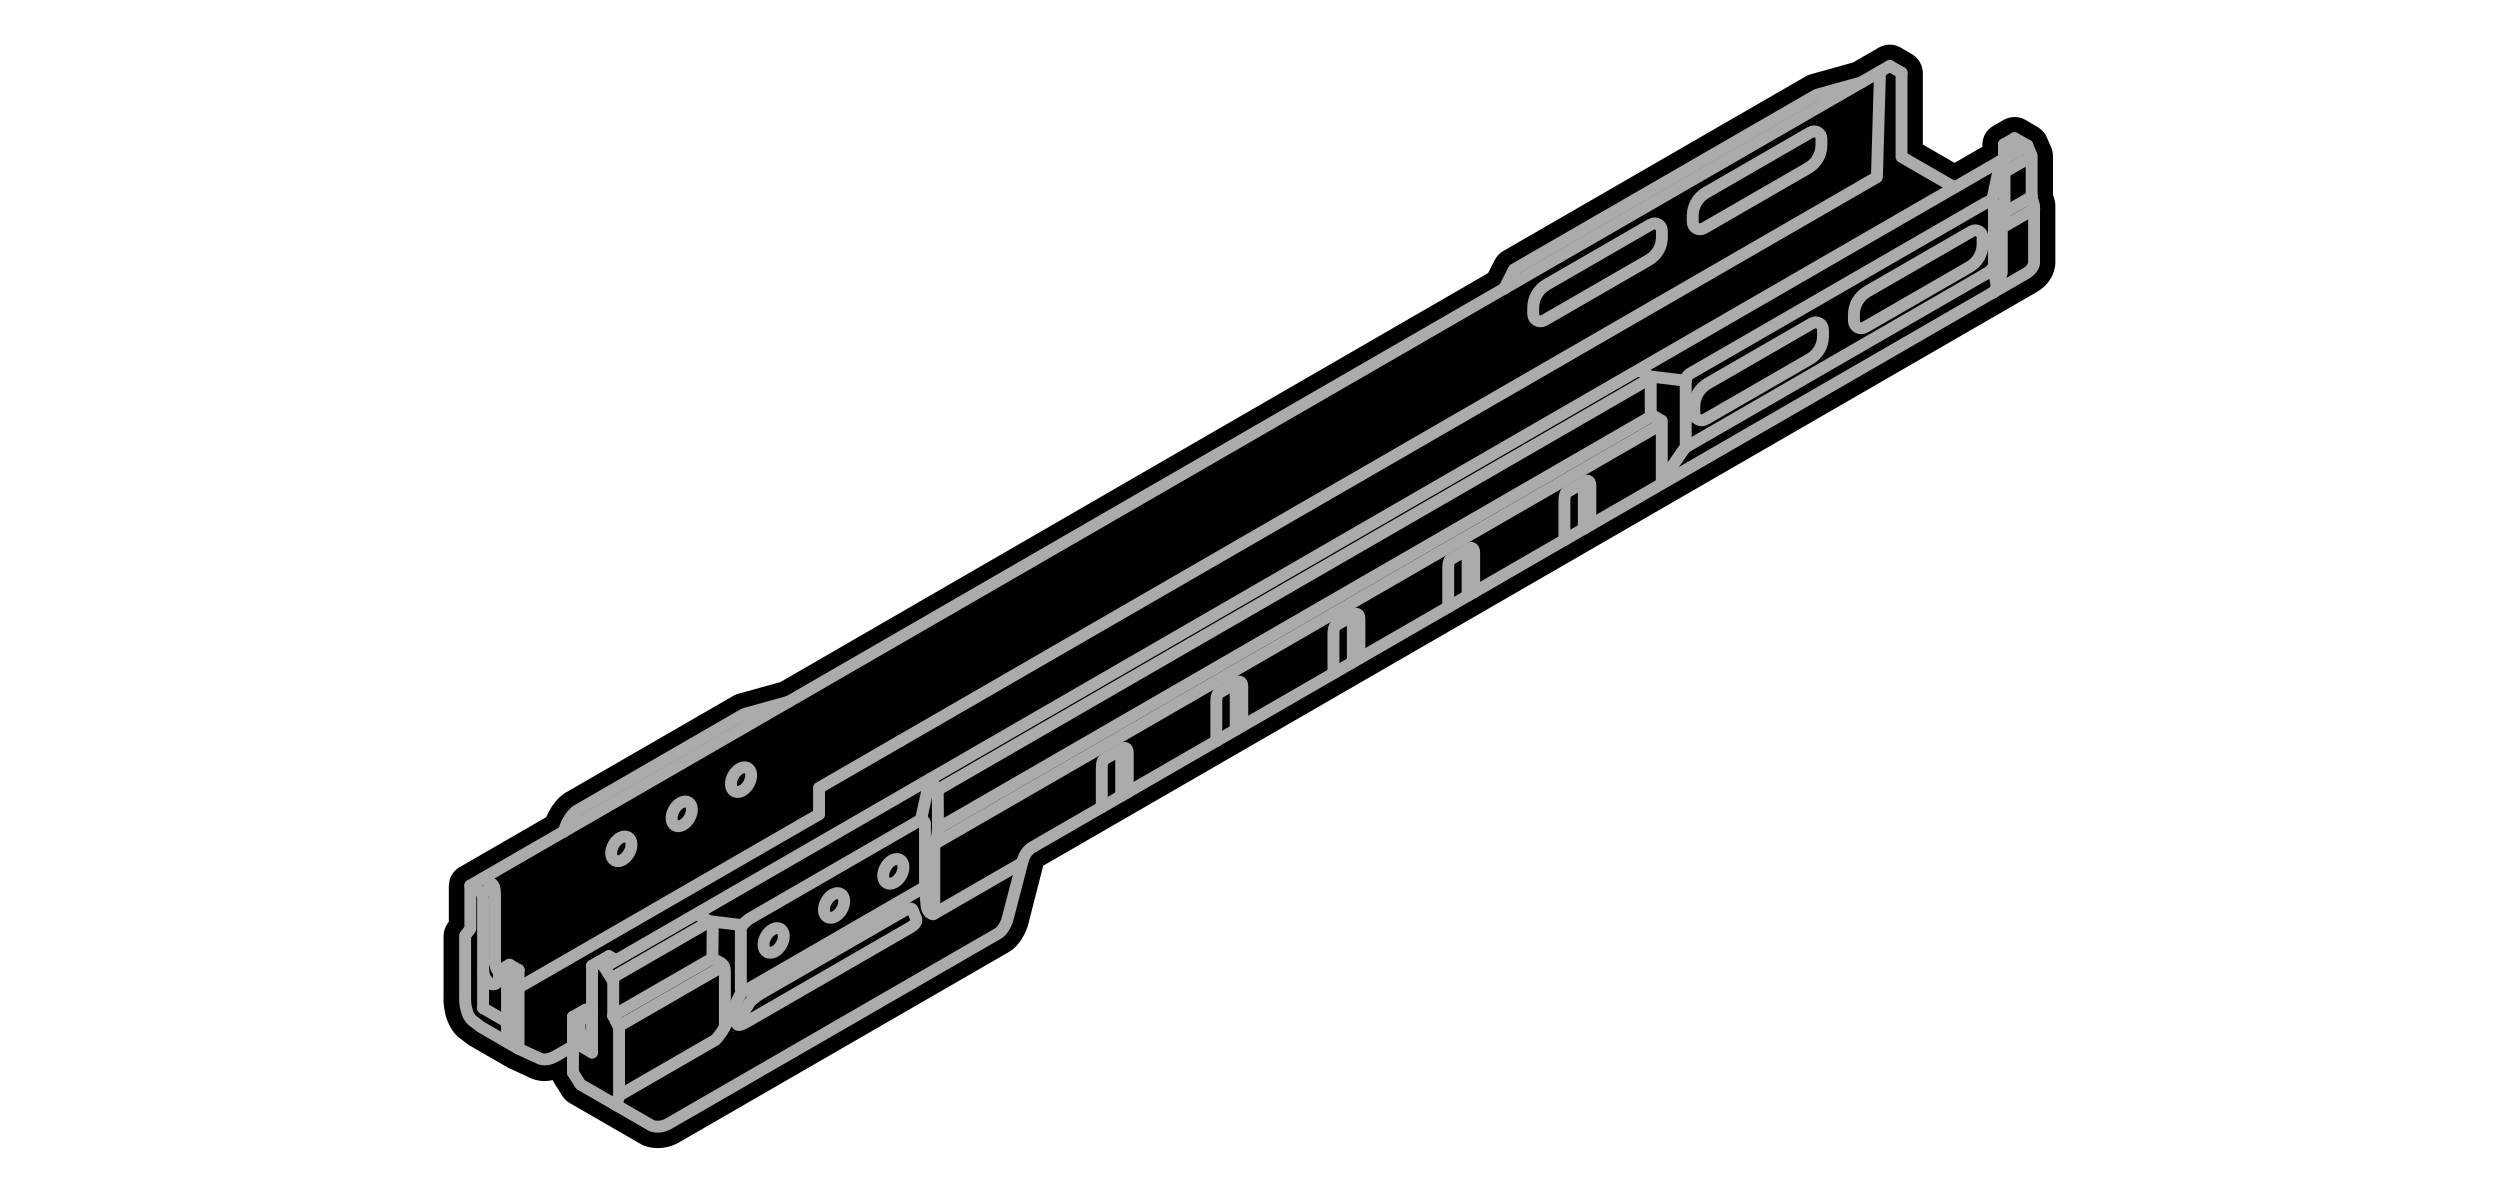 <?xml version="1.0" encoding="utf-8"?>
<!-- Generator: Adobe Illustrator 28.2.0, SVG Export Plug-In . SVG Version: 6.00 Build 0)  -->
<svg version="1.1" id="Layer_1" xmlns="http://www.w3.org/2000/svg" xmlns:xlink="http://www.w3.org/1999/xlink" x="0px" y="0px"
	 viewBox="0 0 210 100" style="enable-background:new 0 0 210 100;" xml:space="preserve">
<style type="text/css">
	.st0{fill:#010101;}
	.st1{fill:none;stroke:#ABABAB;stroke-linecap:round;stroke-linejoin:round;stroke-miterlimit:10;}
</style>
<g>
	<path class="st0" d="M55.25,96.44c-0.43,0-0.85-0.08-1.19-0.22c-0.05-0.02-0.1-0.05-0.15-0.07l-6.05-3.49
		c-0.25-0.14-0.47-0.35-0.63-0.61l-0.63-1c-0.03-0.06-0.07-0.12-0.1-0.18c-0.02-0.05-0.04-0.1-0.06-0.14
		c-0.23,0.05-0.47,0.08-0.7,0.08c-0.62,0-1.06-0.19-1.22-0.27l-1.73-0.8c-0.04-0.02-0.07-0.03-0.11-0.05l-3.19-1.84
		c-0.05-0.03-0.09-0.06-0.14-0.09l-0.81-0.61c-0.05-0.03-0.09-0.07-0.13-0.11c-1.19-1.18-1.17-2.97-1.15-3.32l0-5.1
		c0-0.39,0.13-0.77,0.36-1.08l0.08-0.11v-3c0-0.06,0.01-0.13,0.02-0.2c0.05-0.59,0.38-1.1,0.89-1.39l7.27-4.2
		c0.57-1.35,1.4-1.92,1.58-2.03l14.14-8.16c0.13-0.08,0.28-0.14,0.43-0.18l3.51-0.97L125,22.94l0.57-1.12
		c0.16-0.31,0.41-0.57,0.71-0.74l25.41-14.67c0.13-0.08,0.28-0.14,0.44-0.18l3.52-0.98l2.2-1.27c0.08-0.04,0.18-0.09,0.27-0.12
		c0.09-0.03,0.18-0.06,0.27-0.08c0.14-0.03,0.25-0.03,0.36-0.03c0.07,0,0.23,0.01,0.29,0.02c0.14,0.03,0.24,0.06,0.34,0.1
		c0.09,0.03,0.19,0.07,0.26,0.12l0.98,0.57c0.1,0.06,0.26,0.18,0.34,0.27c0.19,0.19,0.29,0.34,0.37,0.51
		c0.02,0.04,0.06,0.12,0.07,0.16c0.05,0.14,0.07,0.26,0.09,0.35c0.02,0.09,0.03,0.19,0.03,0.27v6.02l2.66,1.54l2.34-1.35v-0.19
		c0-0.07,0-0.13,0.02-0.2c0.01-0.21,0.09-0.47,0.23-0.71c0.12-0.21,0.29-0.4,0.51-0.55c0.07-0.05,0.14-0.1,0.22-0.14l0.81-0.47
		c0.08-0.05,0.2-0.09,0.3-0.13c0.08-0.03,0.16-0.06,0.25-0.07c0.03-0.01,0.07-0.01,0.1-0.02c0.04-0.01,0.1-0.01,0.14-0.01
		c0,0,0.07-0.01,0.14-0.01c0.32,0,0.63,0.08,0.89,0.24l1.05,0.61c0.06,0.04,0.12,0.08,0.18,0.13c0.04,0.03,0.07,0.05,0.09,0.07
		c0.05,0.04,0.1,0.1,0.16,0.16c0.02,0.02,0.04,0.05,0.07,0.08c0.06,0.07,0.12,0.15,0.16,0.23c0.01,0.02,0.08,0.15,0.1,0.2l0.36,0.83
		c0.1,0.23,0.15,0.47,0.15,0.72v3.24l0.13,0.43c0.05,0.17,0.07,0.34,0.07,0.51v4.83c-0.02,0.41-0.18,1.62-1.58,2.43L87.63,72.72
		l-1.29,5.05c-0.14,0.43-0.59,1.61-1.6,2.2L57.11,95.92C56.57,96.25,55.92,96.44,55.25,96.44z"/>
	<g>
		<path id="XMLID_00000076576018851019244410000009075210460318461575_" class="st1" d="M52.03,92.01l8.07-4.66
			c0,0,0.48-0.49,0.85-1.21l1.28-2.71"/>
		<path id="XMLID_00000083800425921271261700000014613070290807809432_" class="st1" d="M76.49,77.89l-13.7,7.91
			C61.56,86.51,62,85.75,62,85.75l0.96-1.52c0.31-0.41,1.02-0.82,1.02-0.82l12.07-6.97c0,0,0.47-0.27,0.6-0.03l0.27,0.68
			C76.93,77.08,77.19,77.49,76.49,77.89z"/>
		<path id="XMLID_00000106857713666292710220000003329973106737249698_" class="st1" d="M85.79,72.52l-7.41,4.28
			c0,0-0.46-0.07-0.54-0.63l-0.15-1.66"/>
		<path id="XMLID_00000120545656709098086750000016548699619024385449_" class="st1" d="M152.02,30.16l-8.77,5.06
			c-0.41,0.24-0.93-0.06-0.93-0.53v-0.53c0-0.8,0.43-1.54,1.12-1.94l8.77-5.06c0.41-0.24,0.92,0.06,0.92,0.53v0.53
			C153.14,29.02,152.72,29.76,152.02,30.16z"/>
		<path id="XMLID_00000034780725823875533190000008445130922011202720_" class="st1" d="M165.42,22.43l-8.77,5.06
			c-0.41,0.24-0.92-0.06-0.92-0.53v-0.53c0-0.8,0.43-1.54,1.12-1.94l8.77-5.06c0.41-0.24,0.92,0.06,0.92,0.53v0.53
			C166.54,21.29,166.12,22.03,165.42,22.43z"/>
		<path id="XMLID_00000026845044340302190970000011314313103161331645_" class="st1" d="M138.48,21.85l-8.77,5.06
			c-0.41,0.24-0.92-0.06-0.92-0.53v-0.53c0-0.8,0.43-1.54,1.12-1.94l8.77-5.06c0.41-0.24,0.92,0.06,0.92,0.53v0.53
			C139.61,20.71,139.18,21.45,138.48,21.85z"/>
		<path id="XMLID_00000037651018413548632910000006765706838081769402_" class="st1" d="M151.88,14.12l-8.77,5.06
			c-0.41,0.24-0.92-0.06-0.92-0.53v-0.53c0-0.8,0.43-1.54,1.12-1.94l8.77-5.06c0.41-0.24,0.92,0.06,0.92,0.53v0.53
			C153,12.98,152.58,13.72,151.88,14.12z"/>
		<line id="XMLID_00000101090790525614735070000010496667652257216425_" class="st1" x1="51.51" y1="85.32" x2="51.95" y2="86.21"/>
		<line id="XMLID_00000098930207380469276440000017662292483398578859_" class="st1" x1="50.74" y1="81.19" x2="51.51" y2="82.43"/>
		<line id="XMLID_00000028312984036486739640000016169728522175546774_" class="st1" x1="51.51" y1="82.06" x2="51.51" y2="85.32"/>
		<polyline id="XMLID_00000043442416825524281040000017653439788485735058_" class="st1" points="52,86.16 52,92.01 51.79,92.85 		
			"/>
		<polyline id="XMLID_00000014606007918108504940000008259498232935836327_" class="st1" points="169.21,11.62 168.33,12.13 
			168.33,13.36 		"/>
		<path id="XMLID_00000083084089470620465560000008874417127672146089_" class="st1" d="M166.84,22.99l-25.18,14.54"/>
		<path id="XMLID_00000063610638139436257650000006529206398897134509_" class="st1" d="M166.84,22.99c0.7-0.4,0.65-0.77,0.65-0.77
			V17.1c-0.12-0.4-0.65-0.08-0.65-0.08l-24.87,14.36c0,0-0.37,0.22-0.37,0.6v5.55l-1.95,2.8"/>
		<path id="XMLID_00000127024722210514432750000005293342042350736552_" class="st1" d="M51.38,82.16l8.24-4.76
			c0,0,0.25,0.18,0.25,0.36l-0.03,2.74l-8.34,4.81"/>
		<g>
			<path id="XMLID_00000036930979421765205340000005367456919272001205_" class="st1" d="M92.55,67.8v-3.27
				c0-0.69,0.21-0.75,0.21-0.75l1.64-0.95c0,0,0.33-0.09,0.33,0.38v3.33"/>
			<line class="st1" x1="94.18" y1="62.97" x2="94.18" y2="66.86"/>
		</g>
		<g>
			<path id="XMLID_00000145757525671075399420000005098908009440105917_" class="st1" d="M102.17,62.23v-3.27
				c0-0.69,0.21-0.75,0.21-0.75l1.64-0.95c0,0,0.33-0.09,0.33,0.38v3.33"/>
			<line class="st1" x1="103.8" y1="57.41" x2="103.8" y2="61.29"/>
		</g>
		<g>
			<path id="XMLID_00000004522461618940665600000004348400846644127629_" class="st1" d="M112.01,56.54v-3.27
				c0-0.69,0.21-0.75,0.21-0.75l1.64-0.95c0,0,0.33-0.09,0.33,0.38v3.33"/>
			<line class="st1" x1="113.64" y1="51.71" x2="113.64" y2="55.59"/>
		</g>
		<g>
			<path id="XMLID_00000165211944216642732820000015668852123851669890_" class="st1" d="M121.65,51v-3.27
				c0-0.69,0.21-0.75,0.21-0.75l1.64-0.95c0,0,0.33-0.09,0.33,0.38v3.33"/>
			<line class="st1" x1="123.28" y1="46.17" x2="123.28" y2="50.05"/>
		</g>
		<g>
			<path id="XMLID_00000012463883807302632250000017200406861449956777_" class="st1" d="M131.41,45.36v-3.27
				c0-0.69,0.21-0.75,0.21-0.75l1.64-0.95c0,0,0.33-0.09,0.33,0.38v3.33"/>
			<line class="st1" x1="133.04" y1="40.53" x2="133.04" y2="44.42"/>
		</g>
		
			<line id="XMLID_00000038380052555934111170000011025959220059528112_" class="st1" x1="168.42" y1="17.82" x2="170.67" y2="16.52"/>
		<path id="XMLID_00000049903154318914459630000006770317186897112747_" class="st1" d="M77.21,68.94l-14.2,8.2
			c0,0-0.78,0.49-0.78,0.94v4.79c0,0-0.08,0.61,0.32,0.38l15.15-8.75v-5.37C77.7,69.14,77.58,68.72,77.21,68.94z"/>
		<line id="XMLID_00000150072568968087274640000002199408912555248301_" class="st1" x1="49.73" y1="81.12" x2="51.13" y2="80.32"/>
		<line id="XMLID_00000047018617913095157810000012252977016491584411_" class="st1" x1="40.57" y1="74.99" x2="41.47" y2="74.47"/>
		
			<line id="XMLID_00000055695036623162570340000001090688765055107247_" class="st1" x1="168.26" y1="19.07" x2="170.87" y2="17.56"/>
		<line id="XMLID_00000031174748356758832190000001991269619163190439_" class="st1" x1="51.96" y1="86.21" x2="60.49" y2="81.29"/>
		<line id="XMLID_00000026160753710062471570000006117457717475812250_" class="st1" x1="39.51" y1="74.38" x2="158.74" y2="5.54"/>
		<polyline id="XMLID_00000129915467332125129610000004811945338294926264_" class="st1" points="126.36,24.24 127.17,22.64 
			152.59,7.97 156.35,6.92 		"/>
		<path id="XMLID_00000098184610219981120360000009065253187677891518_" class="st1" d="M66.25,58.94l-3.74,1.04l-14.08,8.13
			c0,0-0.7,0.44-1.07,1.74"/>
		<line id="XMLID_00000153702797575128006060000009517417717346267550_" class="st1" x1="158.75" y1="5.54" x2="159.73" y2="6.11"/>
		
			<line id="XMLID_00000067953995897760374910000007548939879404630190_" class="st1" x1="169.23" y1="11.61" x2="170.29" y2="12.22"/>
		
			<line id="XMLID_00000141434984380870635840000010135799296955967403_" class="st1" x1="137.71" y1="31.12" x2="138.61" y2="31.64"/>
		<polyline id="XMLID_00000119818780849450793160000007107142923911825824_" class="st1" points="138.7,34.83 139.59,35.34 
			139.59,40.59 		"/>
		
			<line id="XMLID_00000026134842395666904450000015238094841240438404_" class="st1" x1="168.33" y1="12.13" x2="169.39" y2="12.74"/>
		<path id="XMLID_00000162351657231627186500000002592377566341745292_" class="st1" d="M170.29,12.22l0.37,0.86v3.51l0.2,0.68v4.83
			c0,0-0.02,0.49-0.68,0.87L86.73,71.16c-0.66,0.38-0.82,1.14-0.82,1.14l-1.31,5.02c0,0-0.27,0.81-0.76,1.09L56.21,94.36
			c-0.78,0.48-1.46,0.2-1.46,0.2l-5.99-3.46l-0.63-1"/>
		
			<line id="XMLID_00000031204961471286884590000003103193804385056671_" class="st1" x1="50.84" y1="81.19" x2="170.29" y2="12.22"/>
		<polyline id="XMLID_00000165217474274589179860000003125949132082246559_" class="st1" points="75.64,62.23 157.66,14.88 
			157.92,6.02 		"/>
		<polyline id="XMLID_00000137090836293172950660000015206957703006331024_" class="st1" points="75.64,62.23 68.8,66.18 
			68.8,68.39 		"/>
		<line id="XMLID_00000023997416755358427400000017311249937266302083_" class="st1" x1="68.8" y1="68.4" x2="43.72" y2="82.87"/>
		<line id="XMLID_00000129201724305414781550000016039673595426132370_" class="st1" x1="49.18" y1="84.81" x2="48.13" y2="85.42"/>
		<line id="XMLID_00000103242097006755937950000013568964064250816155_" class="st1" x1="49.72" y1="85.12" x2="48.67" y2="85.73"/>
		<polyline id="XMLID_00000058578302051143365060000016098942918126387100_" class="st1" points="43.54,81.52 42.59,82.07 
			42.59,87.52 		"/>
		<line id="XMLID_00000135678868165663493520000006589724951850434719_" class="st1" x1="42.8" y1="81.04" x2="41.85" y2="81.58"/>
		<polyline id="XMLID_00000098908280440040626240000012368890953848415394_" class="st1" points="164.15,15.73 159.73,13.18 
			159.73,6.12 		"/>
		<line id="XMLID_00000088118992047408561990000018394029291422578606_" class="st1" x1="49.73" y1="81.13" x2="49.73" y2="88.41"/>
		<line id="XMLID_00000123433624688792577760000007174121935226806704_" class="st1" x1="48.13" y1="85.42" x2="48.13" y2="90.09"/>
		<line id="XMLID_00000144314416031054305150000011237053733093203602_" class="st1" x1="50.77" y1="81.16" x2="50.23" y2="80.85"/>
		<line id="XMLID_00000142169427858345076960000017195196397554363533_" class="st1" x1="51.69" y1="80.62" x2="51.15" y2="80.31"/>
		<polyline id="XMLID_00000096061177196421363390000002624106701455046829_" class="st1" points="58.63,76.83 59.57,77.38 
			62.34,77.71 		"/>
		<line id="XMLID_00000014632352125376117570000009865376140960888225_" class="st1" x1="42.55" y1="85.82" x2="40.58" y2="84.68"/>
		<line id="XMLID_00000020372794128126421690000003907382248832781220_" class="st1" x1="48.19" y1="87.52" x2="49.73" y2="88.41"/>
		<line id="XMLID_00000137820627621282624470000012242592206233104319_" class="st1" x1="43.56" y1="81.48" x2="43.56" y2="88.08"/>
		<line id="XMLID_00000039118835117690069250000008231688842680886458_" class="st1" x1="42.8" y1="81.04" x2="43.56" y2="81.48"/>
		<line id="XMLID_00000099629351137902130660000018403089023073847690_" class="st1" x1="49.2" y1="84.82" x2="49.73" y2="85.13"/>
		<line id="XMLID_00000152959384037425039280000018330096471766663341_" class="st1" x1="48.66" y1="85.73" x2="48.13" y2="85.42"/>
		<path id="XMLID_00000078744899629498216710000007617224863321622446_" class="st1" d="M39.54,74.39l0.76,0.44
			c0,0,0.28,0.16,0.28,0.79v9.06"/>
		<line id="XMLID_00000146478952002238167150000001173742434029377719_" class="st1" x1="41.91" y1="81.68" x2="42.59" y2="82.07"/>
		<path id="XMLID_00000006665708332979563590000005356719634659088056_" class="st1" d="M40.57,73.8l0.68,0.39
			c0,0,0.33,0.12,0.33,0.91v5.71"/>
		<path id="XMLID_00000181080667437572407160000000501704059658751879_" class="st1" d="M39.51,74.41v3.6l-0.44,0.59v5.18
			c0,0-0.06,1.28,0.57,1.91l0.76,0.58l3.15,1.82l1.81,0.83c0,0,0.51,0.26,1.32-0.21l1.34-0.77"/>
		<path id="XMLID_00000178172184035683975210000015066219904190428322_" class="st1" d="M40.6,81.58c0,0.14,0.03,0.28,0.09,0.43
			c0.18,0.48,0.58,0.77,0.89,0.65c0.21-0.08,0.33-0.32,0.33-0.61v-0.44"/>
		<path id="XMLID_00000090974167619988666190000004559652072265871763_" class="st1" d="M49.67,87.48
			c-0.32,0.12-0.72-0.18-0.89-0.65c-0.05-0.15-0.08-0.29-0.09-0.43v-0.67"/>
		<path id="XMLID_00000044163806547072088500000001468105988665544880_" class="st1" d="M41.88,81.62
			c-0.09-0.11-0.16-0.23-0.22-0.38c-0.05-0.15-0.08-0.29-0.09-0.43"/>
		
			<ellipse id="XMLID_00000147217304733149474330000001663828080932467868_" transform="matrix(0.5 -0.866 0.866 0.5 -35.648 80.85)" class="st1" cx="52.19" cy="71.3" rx="1.12" ry="0.74"/>
		
			<ellipse id="XMLID_00000173872740533709113980000016714063241469451656_" transform="matrix(0.5 -0.866 0.866 0.5 -30.567 83.78)" class="st1" cx="57.27" cy="68.36" rx="1.12" ry="0.74"/>
		
			<ellipse id="XMLID_00000017499718631491683850000000669672752414024121_" transform="matrix(0.5 -0.866 0.866 0.5 -25.59 86.653)" class="st1" cx="62.25" cy="65.49" rx="1.12" ry="0.74"/>
		
			<ellipse id="XMLID_00000175298197494097010600000004965584422495579819_" transform="matrix(0.5 -0.866 0.866 0.5 -35.92 95.78)" class="st1" cx="64.99" cy="79" rx="1.12" ry="0.74"/>
		
			<ellipse id="XMLID_00000129915535864239609080000012750156065339852985_" transform="matrix(0.5 -0.866 0.866 0.5 -30.84 98.71)" class="st1" cx="70.07" cy="76.06" rx="1.12" ry="0.74"/>
		
			<ellipse id="XMLID_00000147210135473722280540000001756397655007813776_" transform="matrix(0.5 -0.866 0.866 0.5 -25.862 101.584)" class="st1" cx="75.04" cy="73.19" rx="1.12" ry="0.74"/>
		<polyline class="st1" points="167.89,13.61 168.38,14.45 170.36,13.31 		"/>
		<path class="st1" d="M168.38,14.45v3.36c0,0,0.02,0.68-0.23,1.37v3.69c0,0-0.2,1.13-0.72,1.7"/>
		<line class="st1" x1="167.34" y1="16.85" x2="167.98" y2="13.84"/>
		<polyline class="st1" points="141.61,31.98 138.66,31.63 138.66,34.96 		"/>
		<line class="st1" x1="167.43" y1="22.44" x2="167.71" y2="23.96"/>
		<polyline class="st1" points="78.11,65.44 78.77,66.34 138.63,31.78 		"/>
		<polyline class="st1" points="78.77,66.34 78.79,69.57 138.66,35 		"/>
		<path class="st1" d="M78.79,69.57c0,0-0.04,1.07-0.31,1.33l61.04-35.24"/>
		<line class="st1" x1="78.48" y1="70.9" x2="78.48" y2="76.73"/>
		<path class="st1" d="M59.84,80.51l0.72,0.38c0,0,0.33,0.18,0.33,0.64v4.61"/>
		<line class="st1" x1="77.38" y1="68.78" x2="78.08" y2="65.57"/>
	</g>
</g>
</svg>
